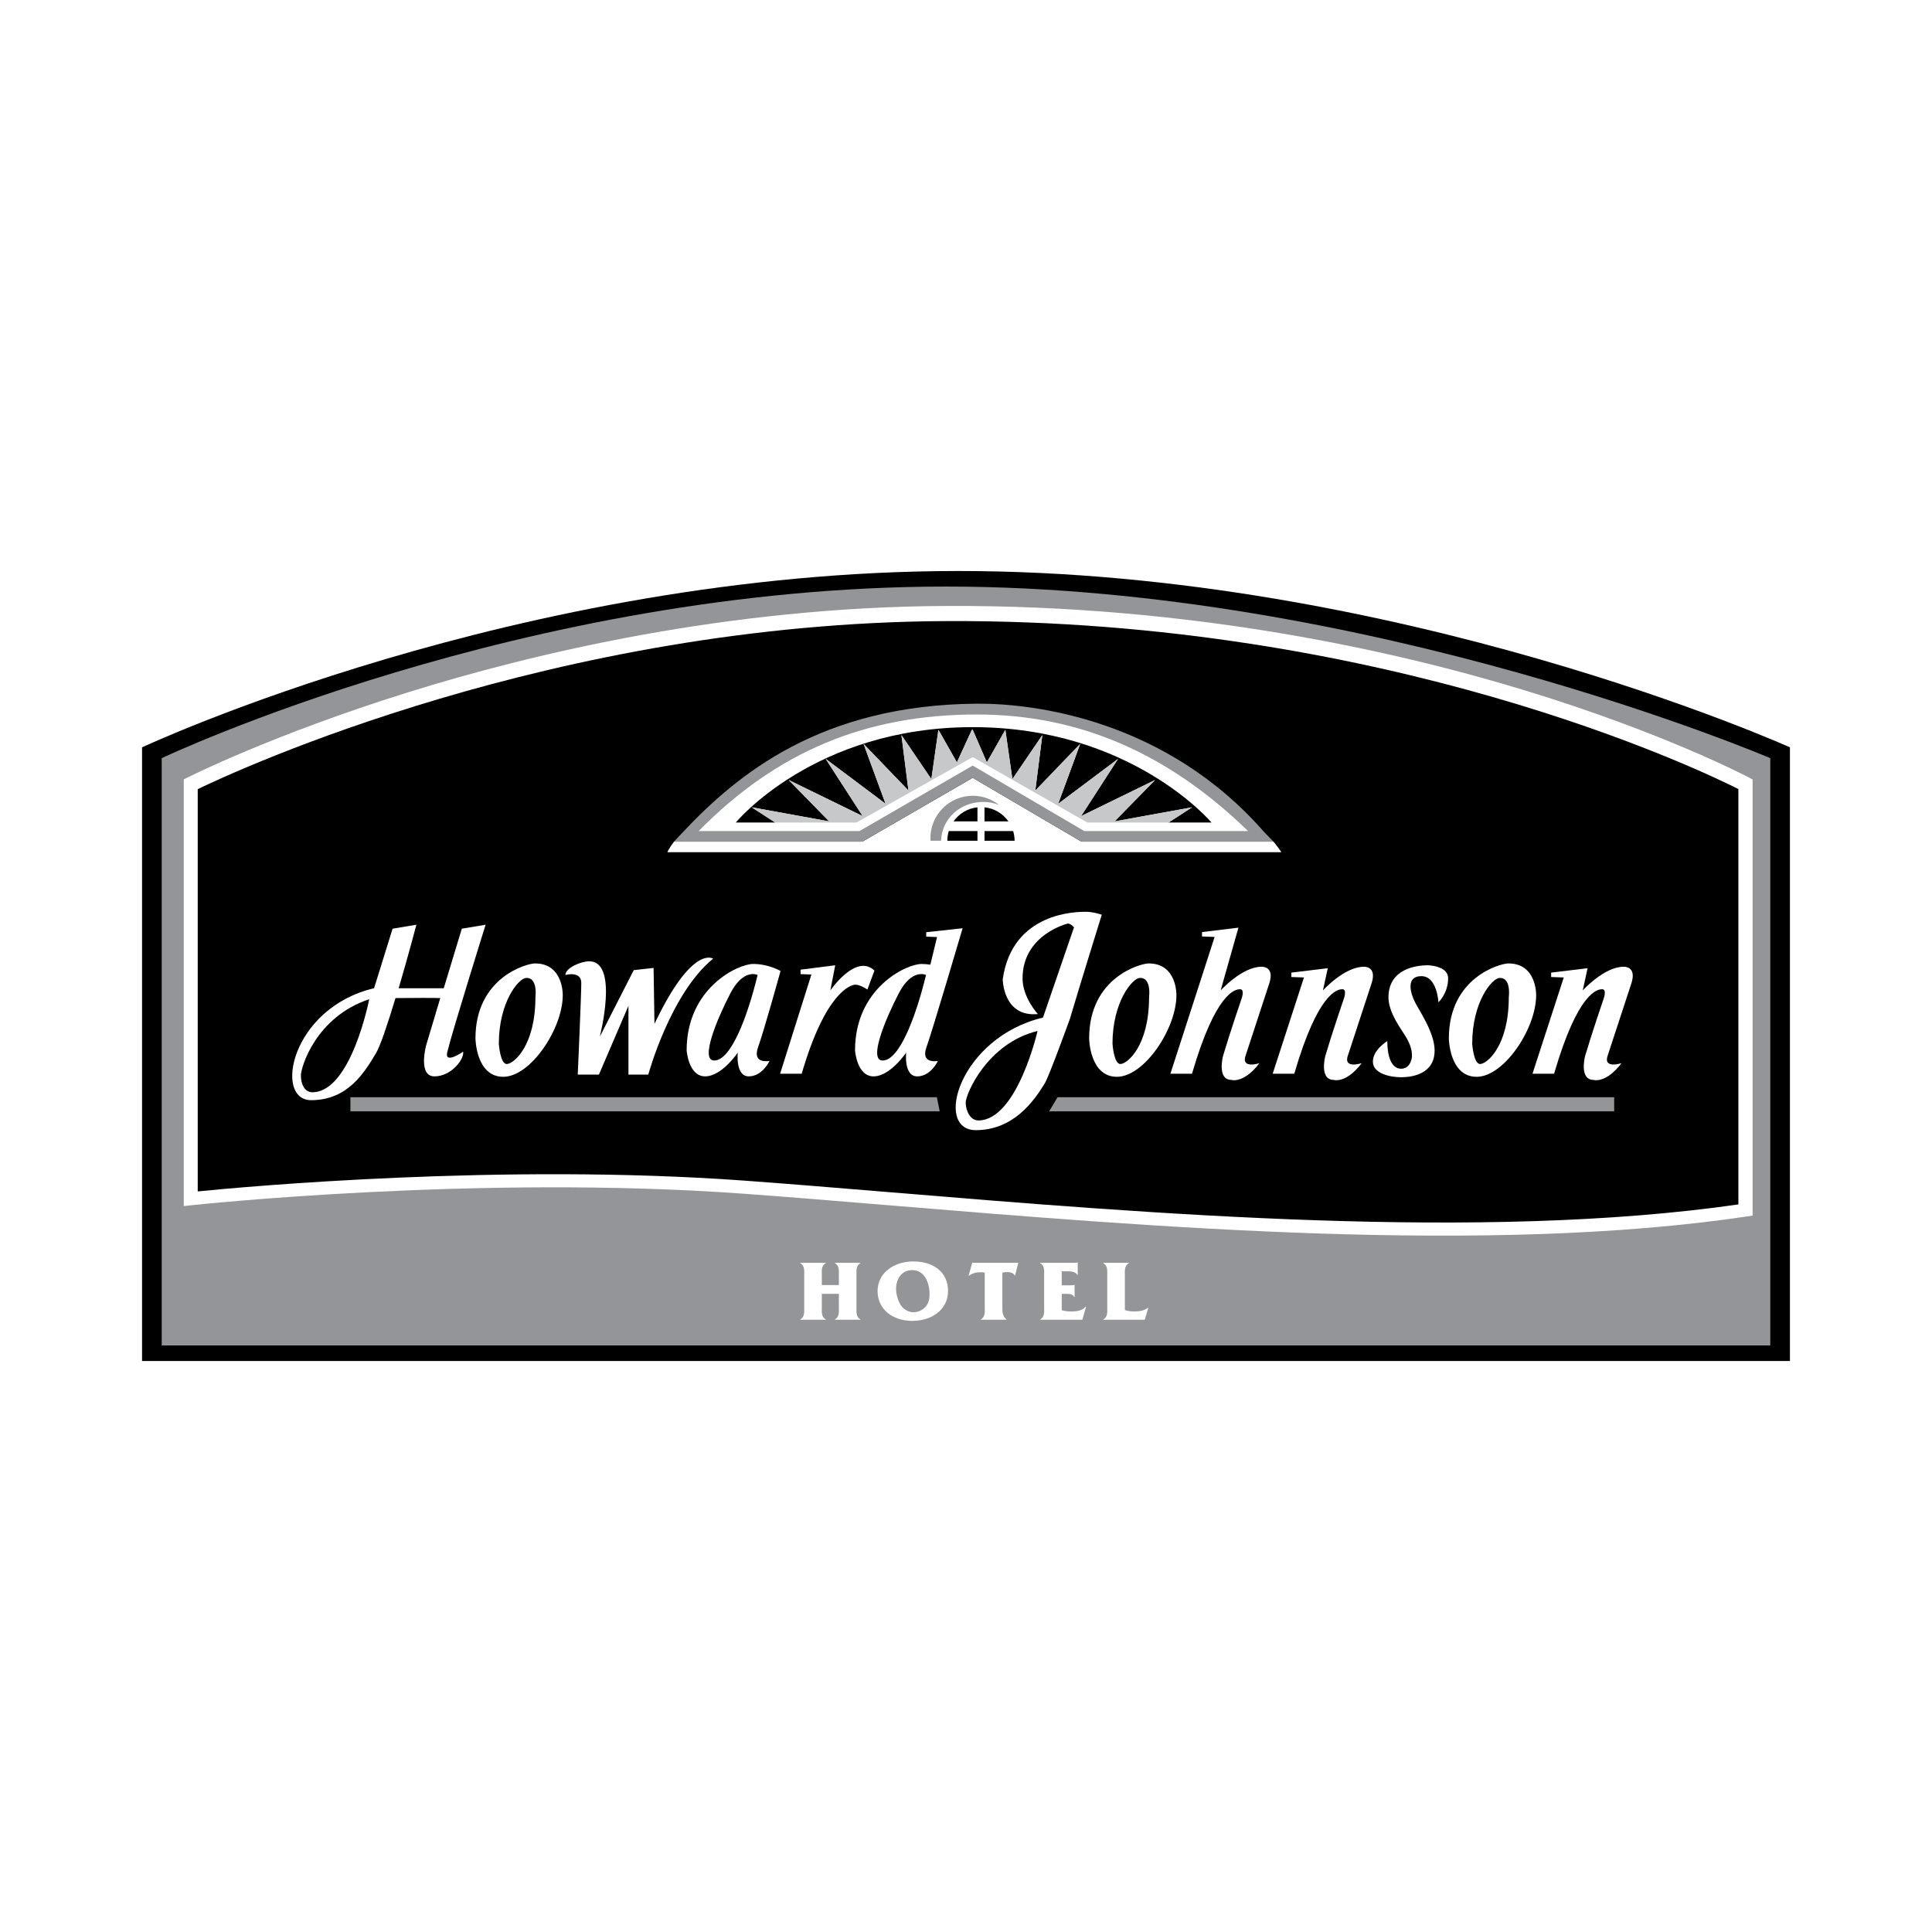<?xml version="1.0" encoding="utf-8"?>
<!-- Generator: Adobe Illustrator 13.0.0, SVG Export Plug-In . SVG Version: 6.00 Build 14948)  -->
<!DOCTYPE svg PUBLIC "-//W3C//DTD SVG 1.0//EN" "http://www.w3.org/TR/2001/REC-SVG-20010904/DTD/svg10.dtd">
<svg version="1.0" id="Layer_1" xmlns="http://www.w3.org/2000/svg" xmlns:xlink="http://www.w3.org/1999/xlink" x="0px" y="0px"
	 width="192.756px" height="192.756px" viewBox="0 0 192.756 192.756" enable-background="new 0 0 192.756 192.756"
	 xml:space="preserve">
<g>
	<polygon fill-rule="evenodd" clip-rule="evenodd" fill="#FFFFFF" points="0,0 192.756,0 192.756,192.756 0,192.756 0,0 	"/>
	<path fill-rule="evenodd" clip-rule="evenodd" d="M95.63,56.969c-43.896,0-81.457,17.593-81.457,17.593v61.225h164.41V74.562
		C178.583,74.562,139.525,56.969,95.63,56.969L95.63,56.969z"/>
	<path fill-rule="evenodd" clip-rule="evenodd" fill="#939598" d="M94.384,58.521c-42.167,0-78.249,17.12-78.249,17.12v58.593
		h160.486V75.641C176.621,75.641,136.551,58.521,94.384,58.521L94.384,58.521z"/>
	<path fill-rule="evenodd" clip-rule="evenodd" fill="#FFFFFF" d="M174.487,77.571c-0.082-0.043-8.303-4.395-22.22-8.652
		c-12.831-3.925-33.29-8.579-57.887-8.463c-21.869,0.103-41.269,4.746-53.692,8.623c-13.466,4.202-21.886,8.444-21.969,8.486
		l-0.385,0.196v0.432v41.353v0.783l0.78-0.084c0.283-0.031,28.602-3.066,54.971-1.156c4.412,0.318,9.265,0.721,14.402,1.145
		c26.726,2.213,59.986,4.967,85.771,1.137l0.601-0.09v-0.607V78.192V77.77L174.487,77.571L174.487,77.571z"/>
	<path fill-rule="evenodd" clip-rule="evenodd" d="M94.373,61.966C55.275,62.15,23.55,76.886,19.727,78.733v40.134
		c4.756-0.473,30.4-2.822,54.445-1.082c4.419,0.32,9.275,0.723,14.417,1.148c26.446,2.189,59.308,4.908,84.849,1.232V78.725
		C169.708,76.844,138.389,61.759,94.373,61.966L94.373,61.966z"/>
	<path fill-rule="evenodd" clip-rule="evenodd" fill="#FFFFFF" d="M103.546,101.174c-3.489,0.322-3.504-3.477-3.504-3.477
		c0.968-6.743,7.433-6.728,8.312-6.728c0.728,0,1.569,0.293,1.569,0.293s-2.236,7.203-3.179,10.386c0,0-2.058,5.703-2.51,6.445
		c-1.101,1.803-3.138,4.662-6.876,4.662c-4.266,0-1.612-9.252,6.7-11.23l3.094-9.004c-0.157-0.178-0.387-0.379-0.616-0.379
		c0,0-4.516,1.085-4.516,5.483C102.021,99.516,103.546,101.174,103.546,101.174L103.546,101.174z"/>
	<path fill-rule="evenodd" clip-rule="evenodd" fill="#FFFFFF" d="M96.04,92.611l-3.632,0.396v0.44l1.081,0.044l-0.669,2.756
		c-0.272-0.044-0.564-0.073-0.871-0.073c-1.54,0-6.642,2.418-6.642,8.621c0,0,0.176,2.594,1.847,2.594s3.255-2.375,3.255-2.375
		s-0.264,2.375,1.1,2.375c1.363,0,2.067-1.539,2.067-1.539s-1.759,0.352-1.144-1.363S96.04,92.611,96.04,92.611L96.04,92.611z"/>
	<path fill-rule="evenodd" clip-rule="evenodd" fill="#FFFFFF" d="M44.623,104.971c0.496-2.055,3.827-12.711,3.827-12.711
		l-2.375,0.396L44.273,98.6h-4.5c0.942-3.185,1.771-6.34,1.771-6.34l-2.375,0.396l-1.847,5.937
		c-8.313,1.98-10.028,11.172-6.29,11.172s5.366-2.857,6.466-4.662c0.452-0.742,1.218-3.068,1.962-5.525
		c1.843-0.016,3.826-0.027,4.466,0l-1.415,4.734c0,0-0.835,3.078,0.836,3.078c1.671,0,2.991-1.715,2.859-2.463
		C46.207,104.926,44.315,106.246,44.623,104.971L44.623,104.971z"/>
	<path fill-rule="evenodd" clip-rule="evenodd" d="M31.164,108.973c-0.792,0-1.144-0.836-1.144-1.672s1.496-5.85,6.817-7.609
		C36.838,99.691,35.035,108.973,31.164,108.973L31.164,108.973z"/>
	<path fill-rule="evenodd" clip-rule="evenodd" d="M97.608,111.787c-0.792,0-1.26-0.953-1.26-1.789c0-0.834,2.14-5.908,7.169-7.139
		C103.517,102.859,101.479,111.787,97.608,111.787L97.608,111.787z"/>
	<path fill-rule="evenodd" clip-rule="evenodd" fill="#FFFFFF" d="M53.375,96.121c-0.792,0-5.938,1.371-5.938,7.486
		c0,0,0.044,3.826,2.771,3.826s5.938-4.801,5.938-8.143C56.146,99.291,56.234,96.121,53.375,96.121L53.375,96.121z"/>
	<path fill-rule="evenodd" clip-rule="evenodd" d="M52.496,97.568c-0.748,0.031-2.727,2.387-2.727,6.566
		c0,0,0.132,2.023,0.792,2.023s2.859-1.76,2.859-6.686C53.42,99.473,53.683,97.518,52.496,97.568L52.496,97.568z"/>
	<path fill-rule="evenodd" clip-rule="evenodd" fill="#FFFFFF" d="M114.601,96.121c-0.792,0-5.938,1.371-5.938,7.486
		c0,0,0.044,3.826,2.771,3.826c2.727,0,5.938-4.801,5.938-8.143C117.371,99.291,117.459,96.121,114.601,96.121L114.601,96.121z"/>
	<path fill-rule="evenodd" clip-rule="evenodd" d="M113.721,97.568c-0.748,0.031-2.727,2.387-2.727,6.566
		c0,0,0.132,2.023,0.791,2.023c0.66,0,2.859-1.76,2.859-6.686C114.645,99.473,114.907,97.518,113.721,97.568L113.721,97.568z"/>
	<path fill-rule="evenodd" clip-rule="evenodd" fill="#FFFFFF" d="M150.491,96.121c-0.792,0-5.938,1.371-5.938,7.486
		c0,0,0.044,3.826,2.771,3.826c2.728,0,5.938-4.801,5.938-8.143C153.262,99.291,153.35,96.121,150.491,96.121L150.491,96.121z"/>
	<path fill-rule="evenodd" clip-rule="evenodd" d="M149.611,97.568c-0.748,0.031-2.728,2.387-2.728,6.566
		c0,0,0.132,2.023,0.792,2.023s2.859-1.76,2.859-6.686C150.535,99.473,150.798,97.518,149.611,97.568L149.611,97.568z"/>
	<path fill-rule="evenodd" clip-rule="evenodd" fill="#FFFFFF" d="M58.786,95.91c-0.836,0-2.375,0.66-2.375,1.364
		c0,0,1.584-0.44,1.584,0.791c0,1.232-0.352,9.148-0.352,9.148h2.111l2.947-6.861v6.861h1.979c0,0,2.199-8.092,6.466-11.567
		c0,0-2.067-1.451-5.85,6.509l-0.088-5.585l-1.979,0.22l-3.387,6.643C59.841,103.432,61.777,95.91,58.786,95.91L58.786,95.91z"/>
	<path fill-rule="evenodd" clip-rule="evenodd" fill="#FFFFFF" d="M77.875,96.877c0,0-1.188-0.704-2.727-0.704
		s-6.642,2.418-6.642,8.621c0,0,0.176,2.594,1.847,2.594c1.672,0,3.255-2.375,3.255-2.375s-0.264,2.375,1.1,2.375
		s2.067-1.539,2.067-1.539s-1.759,0.352-1.144-1.363S77.875,96.877,77.875,96.877L77.875,96.877z"/>
	<path fill-rule="evenodd" clip-rule="evenodd" d="M75.587,97.273c0,0-1.408-0.704-2.727,1.848
		c-1.401,2.707-2.991,6.641-1.627,6.686C72.947,105.861,74.62,101.275,75.587,97.273L75.587,97.273z"/>
	<path fill-rule="evenodd" clip-rule="evenodd" d="M92.389,97.273c0,0-1.407-0.704-2.727,1.848
		c-1.401,2.707-2.991,6.641-1.627,6.686C89.749,105.861,91.421,101.275,92.389,97.273L92.389,97.273z"/>
	<path fill-rule="evenodd" clip-rule="evenodd" fill="#FFFFFF" d="M79.872,96.745l3.457-0.439l-0.484,2.507
		c0,0,2.551-3.738,4.398-1.979l-0.704,1.891c0,0-0.704-0.484-1.188-0.484c-0.483,0-2.991,0.748-5.366,8.885h-2.155l3.123-9.896
		l-1.081-0.043V96.745L79.872,96.745z"/>
	<path fill-rule="evenodd" clip-rule="evenodd" fill="#FFFFFF" d="M134.51,105.219l2.346-7.154c0.528-1.7-0.791-1.612-0.791-1.612
		c-1.936,0-4.076,2.36-4.076,2.36l0.483-2.214l-3.635,0.439v0.44l1.26,0.043l-3.122,9.604h2.155c2.375-8.137,4.312-8.43,4.796-8.43
		c0.499,0,0.145,0.953,0.145,0.953s-1.173,3.43-1.848,5.717c0,0-0.615,2.346,0.821,2.375c0,0,1.231,0.412,2.815-1.67
		C135.859,106.07,133.924,106.715,134.51,105.219L134.51,105.219z"/>
	<path fill-rule="evenodd" clip-rule="evenodd" fill="#FFFFFF" d="M160.431,105.219l2.346-7.154c0.528-1.7-0.791-1.612-0.791-1.612
		c-1.936,0-4.076,2.36-4.076,2.36l0.483-2.214l-3.635,0.439v0.44l1.26,0.043l-3.122,9.604h2.155c2.375-8.137,4.312-8.43,4.796-8.43
		c0.499,0,0.145,0.953,0.145,0.953s-1.173,3.43-1.848,5.717c0,0-0.616,2.346,0.821,2.375c0,0,1.231,0.412,2.814-1.67
		C161.779,106.07,159.845,106.715,160.431,105.219L160.431,105.219z"/>
	<path fill-rule="evenodd" clip-rule="evenodd" fill="#FFFFFF" d="M124.306,105.219l2.346-7.154c0.528-1.7-0.791-1.612-0.791-1.612
		c-1.936,0-4.076,2.36-4.076,2.36l1.773-6.26l-3.634,0.44v0.44l1.26,0.044l-4.413,13.649h2.155c2.375-8.137,4.312-8.43,4.796-8.43
		c0.499,0,0.145,0.953,0.145,0.953s-1.173,3.43-1.848,5.717c0,0-0.616,2.346,0.821,2.375c0,0,1.231,0.412,2.815-1.67
		C125.655,106.07,123.72,106.715,124.306,105.219L124.306,105.219z"/>
	<path fill-rule="evenodd" clip-rule="evenodd" fill="#FFFFFF" d="M142.456,96.306c-1.231,0-3.88,0.381-3.929,3.138
		c-0.029,1.641,1.378,3.342,1.848,4.193c0.469,0.85,0.498,1.377,0.498,1.787c0,0-0.088,1.203-1.085,1.203s-1.378-1.291-1.378-2.756
		c0,0-1.437,0.85-1.437,2.053c0,1.201,1.759,1.553,2.814,1.553s3.383-0.293,3.343-2.727c-0.029-1.76-1.525-3.9-1.965-4.779
		s-0.938-2.58,0.646-2.58c1.583,0,1.7,2.609,1.7,2.609s0.968-0.879,0.968-2.404C144.479,96.335,142.456,96.306,142.456,96.306
		L142.456,96.306z"/>
	<polygon fill-rule="evenodd" clip-rule="evenodd" fill="#939598" points="93.754,110.879 93.473,109.471 34.961,109.471 
		34.961,110.879 93.754,110.879 	"/>
	<polygon fill-rule="evenodd" clip-rule="evenodd" fill="#939598" points="161.047,110.879 161.047,109.471 105.514,109.471 
		104.671,110.879 161.047,110.879 	"/>
	<path fill-rule="evenodd" clip-rule="evenodd" fill="#FFFFFF" d="M81.993,130.438c0,0.449-0.067,0.941,0.399,1.209v0.025h-2.555
		v-0.025c0.465-0.268,0.399-0.76,0.399-1.209v-3.211c0-0.449,0.066-0.939-0.399-1.207v-0.027h2.555v0.027
		c-0.475,0.268-0.399,0.758-0.399,1.207v0.984h1.7v-0.984c0-0.449,0.066-0.939-0.399-1.207v-0.027h2.555v0.027
		c-0.465,0.268-0.399,0.758-0.399,1.207v3.211c0,0.449-0.066,0.941,0.399,1.209v0.025h-2.555v-0.025
		c0.465-0.268,0.399-0.76,0.399-1.209v-1.355h-1.7V130.438L81.993,130.438z"/>
	<path fill-rule="evenodd" clip-rule="evenodd" fill="#FFFFFF" d="M91.128,125.855c1.995,0,3.457,1.053,3.457,2.951
		c0,1.881-1.644,2.979-3.571,2.979c-1.947,0-3.457-1.148-3.457-2.971C87.557,126.977,89.2,125.855,91.128,125.855L91.128,125.855z"
		/>
	<path fill-rule="evenodd" clip-rule="evenodd" fill="#939598" d="M89.846,130.18c0.266,0.414,0.741,0.742,1.282,0.742
		c0.503,0,0.959-0.234,1.263-0.605c0.285-0.344,0.352-0.785,0.352-1.207c0-0.984-0.427-2.391-1.729-2.391
		c-1.121,0-1.615,0.975-1.615,1.863C89.399,129.082,89.58,129.748,89.846,130.18L89.846,130.18z"/>
	<path fill-rule="evenodd" clip-rule="evenodd" fill="#FFFFFF" d="M100.005,130.42c0,0.492,0.009,0.881,0.418,1.227v0.025h-2.574
		v-0.025c0.466-0.268,0.399-0.76,0.399-1.209v-3.469c-0.162-0.035-0.305-0.035-0.476-0.035c-0.437,0-0.712,0.096-1.073,0.32
		l-0.066,0.043l0.37-1.33l0.181,0.025h4.407l-0.323,1.305c-0.143-0.295-0.437-0.381-0.778-0.381c-0.171,0-0.323,0.01-0.484,0.053
		V130.42L100.005,130.42z"/>
	<path fill-rule="evenodd" clip-rule="evenodd" fill="#FFFFFF" d="M105.931,130.715c0.313,0.111,0.664,0.129,0.997,0.129
		c0.531,0,1.025-0.078,1.387-0.475h0.047l-0.379,1.303h-4.208v-0.025c0.466-0.268,0.399-0.75,0.399-1.199v-3.229
		c0-0.449,0.066-0.941-0.399-1.199v-0.027h3.324c0.143,0,0.295,0,0.398-0.043h0.028v1.252h-0.028
		c-0.256-0.406-0.797-0.363-1.263-0.363h-0.304v1.398h0.883c0.133,0,0.267-0.008,0.352-0.043h0.047v1.209h-0.047
		c-0.133-0.346-0.57-0.311-0.921-0.311h-0.313V130.715L105.931,130.715z"/>
	<path fill-rule="evenodd" clip-rule="evenodd" fill="#FFFFFF" d="M112.227,130.697c0.304,0.129,0.655,0.146,0.997,0.146
		c0.522,0,0.931-0.096,1.349-0.379l-0.36,1.207h-4.142v-0.025c0.466-0.268,0.399-0.75,0.399-1.199v-3.221
		c0-0.449,0.066-0.939-0.399-1.207v-0.027h2.556v0.027c-0.466,0.268-0.399,0.758-0.399,1.217V130.697L112.227,130.697z"/>
	<path fill-rule="evenodd" clip-rule="evenodd" fill="#FFFFFF" d="M127.06,83.971h-19.166l-10.847-6.369l-11.013,6.369H67.243
		c0,0-0.573,0.781-0.656,1.052h61.255C127.521,84.532,127.06,83.971,127.06,83.971L127.06,83.971z"/>
	<path fill-rule="evenodd" clip-rule="evenodd" fill="#939598" d="M97.047,77.602l10.847,6.369h19.166l-0.883-0.897
		c-9.804-11.272-23.017-12.911-28.716-12.868c-15.558,0.117-23.908,7.047-29.383,12.876l-0.834,0.889h18.791L97.047,77.602
		L97.047,77.602z"/>
	<path fill-rule="evenodd" clip-rule="evenodd" fill="#FFFFFF" d="M124.521,82.916h-16.342l-11.132-6.535l-11.298,6.535H69.702
		c7.812-7.928,16.665-11.63,27.758-11.63C107.602,71.286,116.466,75.094,124.521,82.916L124.521,82.916z"/>
	<path fill-rule="evenodd" clip-rule="evenodd" d="M82.728,81.95l-4.042-4.13l7.382,3.603l-3.691-5.712l5.976,4.482l-2.197-5.976
		l4.482,4.658l-0.704-5.537l2.988,4.394l0.703-4.921l1.846,3.251l1.494-3.251h0.083l1.411,3.251l1.845-3.251l0.703,4.921
		l2.988-4.394l-0.703,5.537l4.481-4.658l-2.197,5.976l5.977-4.482l-3.691,5.712l7.382-3.603l-4.043,4.13l7.733-1.406l-2.343,1.516
		h4.276c0,0-8.002-9.513-23.819-9.513S73.413,82.06,73.413,82.06h3.925l-2.343-1.516L82.728,81.95L82.728,81.95z"/>
	<polygon fill-rule="evenodd" clip-rule="evenodd" fill="#C6C8CA" points="97.047,75.535 108.476,82.06 116.59,82.06 
		118.933,80.543 111.199,81.95 115.242,77.819 107.86,81.422 111.552,75.71 105.575,80.192 107.772,74.216 103.291,78.874 
		103.994,73.337 101.006,77.731 100.303,72.81 98.458,76.062 97.047,72.81 96.964,72.81 95.47,76.062 93.625,72.81 92.922,77.731 
		89.934,73.337 90.637,78.874 86.155,74.216 88.353,80.192 82.376,75.71 86.067,81.422 78.686,77.819 82.728,81.95 74.995,80.543 
		77.338,82.06 85.452,82.06 97.047,75.535 	"/>
	<path fill-rule="evenodd" clip-rule="evenodd" d="M98.224,81.95h2.388c-0.544-0.77-1.401-1.301-2.388-1.404V81.95L98.224,81.95z"/>
	<path fill-rule="evenodd" clip-rule="evenodd" d="M97.521,81.95v-1.404c-0.987,0.103-1.844,0.634-2.388,1.404H97.521L97.521,81.95z
		"/>
	<path fill-rule="evenodd" clip-rule="evenodd" d="M97.521,82.916h-2.861c-0.092,0.307-0.143,0.63-0.143,0.967h3.004V82.916
		L97.521,82.916z"/>
	<path fill-rule="evenodd" clip-rule="evenodd" d="M98.224,82.916v0.967h3.004c0-0.336-0.052-0.66-0.144-0.967H98.224L98.224,82.916
		z"/>
	<path fill-rule="evenodd" clip-rule="evenodd" fill="#939598" d="M97.052,79.394c-2.333,0-4.225,1.892-4.225,4.226
		c0,0.148,0.01,0.119,0.025,0.264h1.034c0.092-2.252,1.946-3.874,4.221-3.874c0.558,0,1.089,0.109,1.576,0.305
		C98.961,79.738,98.047,79.394,97.052,79.394L97.052,79.394z"/>
</g>
</svg>
